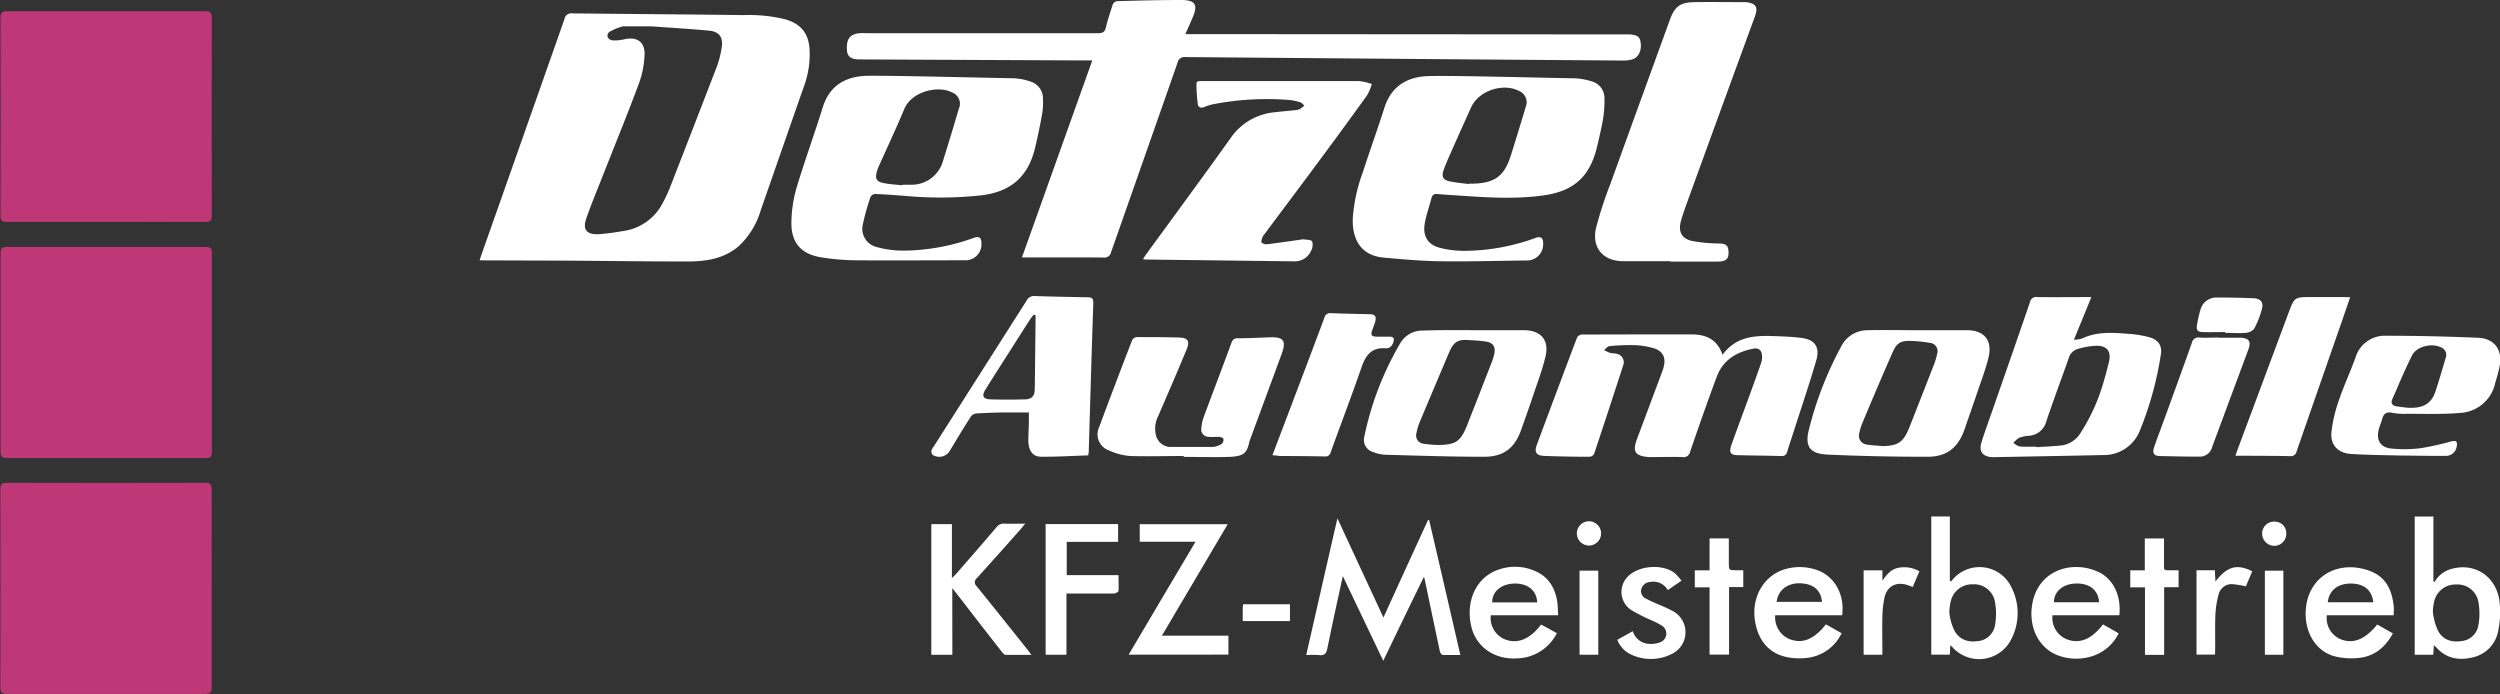 <svg id="Ebene_1" data-name="Ebene 1" xmlns="http://www.w3.org/2000/svg" viewBox="0 0 560.74 155.68"><rect x="0" y="0" width="560.74" height="155.68" fill="#333333" stroke="none"/><defs><style>.cls-1{fill:#fff;}.cls-2{fill:#be3877;}</style></defs><path class="cls-1" d="M107.57,58.38c.25-.76.46-1.39.68-2q9.18-26,18.36-52.11A1.53,1.53,0,0,1,128.35,3c12.83.15,25.67.22,38.5.39a33.91,33.91,0,0,1,9.24.93c3.55,1,5.34,3.2,5.5,6.92a20.53,20.53,0,0,1-1.1,7.65c-3.3,9.41-6.56,18.83-9.85,28.23a17.91,17.91,0,0,1-5,8.14c-3.36,2.84-7.41,3.4-11.59,3.39-8.91,0-17.83-.13-26.74-.19l-18.35-.06ZM146.13,5.91h-5.92a1.53,1.53,0,0,0-.48,0,11.8,11.8,0,0,0-3,1.22c-.9.68-.45,1.84.72,1.93A9.08,9.08,0,0,0,140,8.82c2.86-.65,4.68.56,4.57,3.47a21,21,0,0,1-1.21,6.29c-2.45,6.61-5.12,13.14-7.71,19.7-1.38,3.52-2.83,7-4.11,10.59-.93,2.58,0,3.78,2.7,3.66a53.08,53.08,0,0,0,5.45-.7,11.73,11.73,0,0,0,8.95-6.29,30.07,30.07,0,0,0,1.58-3.35q5.28-13.53,10.5-27.08a21.89,21.89,0,0,0,1.16-4.5c.35-2.25-.56-3.52-2.81-3.73C154.57,6.45,150,6.2,146.13,5.91Z"/><path class="cls-2" d="M.13,79.07c0-7.43,0-14.86,0-22.29,0-1.13.34-1.39,1.43-1.39q22.29,0,44.6,0c1,0,1.37.25,1.36,1.33q0,22.34,0,44.68c0,1.07-.31,1.34-1.35,1.33q-22.3,0-44.61,0c-1.21,0-1.43-.42-1.43-1.51C.15,93.84.13,86.45.13,79.07Z"/><path class="cls-2" d="M47.48,132c0,7.39,0,14.78,0,22.17,0,1.17-.35,1.48-1.49,1.47q-22.18,0-44.37,0c-1.23,0-1.55-.35-1.54-1.56q.06-22.17,0-44.34c0-1.18.37-1.45,1.49-1.45q22.19.06,44.37,0c1.22,0,1.55.32,1.54,1.53C47.45,117.25,47.48,124.64,47.48,132Z"/><path class="cls-2" d="M23.82,49.78c-7.43,0-14.87,0-22.31,0-1.11,0-1.4-.33-1.4-1.42Q.17,26.2.11,4c0-1.16.35-1.48,1.49-1.48q22.19,0,44.38,0c1.24,0,1.53.39,1.53,1.58q-.06,22.11,0,44.22c0,1.17-.36,1.47-1.49,1.46C38.62,49.75,31.22,49.78,23.82,49.78Z"/><path class="cls-1" d="M229.22,57.74,245,13.54c-1.86,0-3.52,0-5.19,0l-46.3-.21h-.6c-2,0-2.84-.59-2.94-2.05-.16-2.47.6-3.57,2.72-3.83a15.4,15.4,0,0,1,1.8,0q25.91,0,51.81,0c1,0,1.49-.24,1.74-1.26.41-1.75,1-3.46,1.53-5.16a1.35,1.35,0,0,1,.93-.77C255.3.13,260.1,0,264.89,0c3.25,0,3.86,1.05,2.59,4-.51,1.16-1,2.31-1.62,3.65h1.51l96.91.07c.4,0,.8,0,1.2,0,1.74.1,2.34.54,2.51,1.81.25,1.81-.45,3.33-1.83,3.77a6.87,6.87,0,0,1-2.12.28q-49.05-.36-98.1-.78a1.62,1.62,0,0,0-1.84,1.32q-7.43,21.24-14.89,42.44a1.49,1.49,0,0,1-1.69,1.2C241.53,57.71,235.53,57.74,229.22,57.74Z"/><path class="cls-1" d="M227.16,17.55a13.22,13.22,0,0,1,4,.75,3.93,3.93,0,0,1,2.77,3.82,15.83,15.83,0,0,1-.21,3.57c-.46,2.59-1,5.17-1.62,7.72-1.57,6.26-5.37,9.54-11.79,10.38a85.46,85.46,0,0,1-17.59.12c-2.15-.16-4.3-.32-6.46-.4a1.31,1.31,0,0,0-1,.64,52.36,52.36,0,0,0-1.71,6.08,4.22,4.22,0,0,0,3.16,5.2,22.36,22.36,0,0,0,6.36.78,47.19,47.19,0,0,0,15.35-2.86c1.22-.46,1.73,0,1.71,1.25a3.56,3.56,0,0,1-3.72,3.78c-8.27,0-16.54.07-24.81,0a52.16,52.16,0,0,1-7.16-.62c-4.65-.67-7-3.2-6.93-7.9A29.25,29.25,0,0,1,178.7,42c1.81-6,4-12,5.86-18,1.57-4.92,5.18-6.89,10-7C200.07,16.92,221.81,17.47,227.16,17.55Zm-24.75,24v-.11c.64,0,1.28,0,1.92,0a7.33,7.33,0,0,0,7.24-5.54c1.21-3.84,2.36-7.69,3.51-11.55a2.71,2.71,0,0,0-1.58-3.64c-3.17-1.61-9-.19-10.66,3.71-1.8,4.34-3.82,8.59-5.73,12.88a9.06,9.06,0,0,0-.45,1.23c-.42,1.49-.07,2.21,1.47,2.52S201,41.4,202.41,41.56Z"/><path class="cls-1" d="M353,17.56a14.28,14.28,0,0,1,4,.69A3.85,3.85,0,0,1,359.87,22a24.75,24.75,0,0,1-.31,4.63c-.35,2.13-.86,4.22-1.36,6.32-1.58,6.63-5.16,9.9-11.89,10.86-6,.85-12,.54-17.95.13-1.95-.13-3.91-.24-5.86-.41-.74-.07-1.22.1-1.42.88-.51,2-1.23,3.89-1.54,5.88-.43,2.74.79,4.65,3.48,5.31a22,22,0,0,0,6.15.65,46.93,46.93,0,0,0,15.23-2.88c1.16-.45,1.77,0,1.72,1.29a3.62,3.62,0,0,1-3.89,3.76c-6.39.08-12.79.27-19.19.18-4.22-.06-8.45-.44-12.67-.82-5.19-.46-7.09-4.16-6.95-8.76a37.2,37.2,0,0,1,2.25-10.37c1.58-4.86,3.31-9.66,4.86-14.52s5.23-7,10.1-7.07C326.06,16.91,347.65,17.49,353,17.56ZM329.5,41.28l0-.09c.36,0,.72,0,1.07,0,4.74-.16,6.86-1.74,8.29-6.27,1.15-3.64,2.27-7.3,3.37-11a2.71,2.71,0,0,0-1.48-3.5c-3.61-1.91-9.09-.07-10.77,3.63q-2.19,4.84-4.35,9.7c-.64,1.46-1.31,2.91-1.84,4.41s-.08,2.23,1.43,2.53S328.08,41.11,329.5,41.28Z"/><path class="cls-1" d="M374.65,58.58c-3.52,0-7,0-10.55,0-4.52,0-7.14-3-6.11-7.47a89.5,89.5,0,0,1,3.22-9.87c4.41-12.26,8.88-24.51,13.32-36.76,1.1-3,2.27-3.93,5.49-4,3.68-.06,7.36,0,11,0a5.83,5.83,0,0,1,.59,0c2.26.27,2.78,1.11,2,3.23q-7.32,20-14.62,40.1c-.71,2-1.45,3.89-2,5.89-.62,2.47.36,4,2.89,4.41a34.68,34.68,0,0,0,5.48.5c1.81,0,2.32.41,2.35,2.06,0,1.48-.65,2-2.48,2H374.65Z"/><path class="cls-1" d="M386.37,79.57c3-4.11,7.13-4.32,11.38-4.19,2.07.07,4.15.15,6.21.4,3.05.36,4.29,2,3.43,5-1.44,5-3.11,9.89-4.69,14.82-.6,1.9-1.25,3.79-1.83,5.69-.21.69-.49,1-1.31,1-3.19-.1-6.39-.11-9.59-.19-1.83,0-2.22-.55-1.61-2.32,1.31-3.72,2.71-7.41,4.06-11.12.87-2.39,1.74-4.79,2.58-7.2a4.73,4.73,0,0,0,.23-1.41c0-1.37-.64-2.11-2-1.84-3.73.73-6.76,2.53-8.15,6.25-2.1,5.6-4.07,11.25-6,16.89a1.46,1.46,0,0,1-1.71,1.17c-2.27-.08-4.55,0-6.83,0l-.72,0c-3.09-.25-3.71-1.21-2.63-4.1q2.79-7.45,5.57-14.9a10.74,10.74,0,0,0,.43-1.36c.46-1.94-.21-3.37-2.1-4a17.39,17.39,0,0,0-4.35-.74,44,44,0,0,0-5.73.22c-.43,0-.82.58-1.22.89a9.27,9.27,0,0,0,1.32.61c.45.13,1,.08,1.41.2A1.94,1.94,0,0,1,364.06,82q-3.21,9.9-6.49,19.76a1.32,1.32,0,0,1-1,.69q-5.1,0-10.19-.19c-1.79-.06-2.3-.81-1.67-2.51q4.46-12,9-24a1.37,1.37,0,0,1,1-.71Q367,75,379.31,75C382.43,75,385.08,75.93,386.37,79.57Z"/><path class="cls-1" d="M256.36,58.14c.27-.42.46-.75.69-1.06,6.37-8.75,12.8-17.45,19.08-26.26A13.44,13.44,0,0,1,286,25.17c1.54-.19,3.1-.31,4.64-.48a2.49,2.49,0,0,0,.92-.23,7,7,0,0,0,1-.78c-.32-.27-.6-.67-1-.77a12.23,12.23,0,0,0-2.8-.52,63.63,63.63,0,0,0-16.7,1,10.82,10.82,0,0,0-1.93.61c-.77.33-1.37.09-1.47-.65a35.52,35.52,0,0,1-.3-4.49c0-.82.73-.67,1.27-.67h16.19c6.36,0,12.71,0,19.07,0a12.46,12.46,0,0,1,2.8.65,12.15,12.15,0,0,1-1,2.45q-5.17,7.2-10.46,14.32c-4.2,5.68-8.45,11.32-12.68,17a2.06,2.06,0,0,0-.39.6c-.12.4-.36,1-.19,1.19a1.67,1.67,0,0,0,1.26.38c2.46-.3,4.91-.67,7.36-1a2.92,2.92,0,0,1,.82-.1c.67.11,1.71.1,1.9.48a2.72,2.72,0,0,1-.24,2.1,4,4,0,0,1-3.74,2.36l-33.21-.41C256.87,58.23,256.68,58.18,256.36,58.14Z"/><path class="cls-1" d="M465.16,76.21a7.23,7.23,0,0,0,1.81-.27c3.61-1.72,7.41-1.3,11.19-1a22.66,22.66,0,0,1,3.65.63c2.16.5,3.24,1.86,2.85,4a75.52,75.52,0,0,1-4.69,17,8.7,8.7,0,0,1-8.39,5.5c-8,.18-16,.31-24,.46a7.71,7.71,0,0,1-1,0c-2-.26-2.76-1.33-2.13-3.36s1.46-4.3,2.21-6.45c2.88-8.28,5.78-16.56,8.62-24.86A1.46,1.46,0,0,1,457,66.63c4,.06,7.9,0,12.08,0C467.76,69.93,466.54,72.86,465.16,76.21Zm-8.43,24v.08c1.71-.1,3.43-.16,5.14-.33a5.91,5.91,0,0,0,4.69-2.71,42.38,42.38,0,0,0,5-10.69q.82-2.69,1.48-5.42c.52-2.18-.32-3.51-2.56-3.59a16.52,16.52,0,0,0-4.43.71A3,3,0,0,0,464,80.35c-1.65,4.7-3.41,9.36-5,14.09a4.31,4.31,0,0,1-3.9,3.3,7.76,7.76,0,0,0-2.22.46,5.43,5.43,0,0,0-1.3,1.16c.49.27.95.73,1.46.78C454.25,100.25,455.49,100.18,456.73,100.18Z"/><path class="cls-1" d="M331.68,74.06c3.36,0,6.72,0,10.07,0,3.81,0,5.76,2.16,4.91,5.84-.73,3.13-1.9,6.15-2.92,9.21-.81,2.43-1.67,4.83-2.52,7.23-1.45,4.12-3.92,6.11-8.31,6.11-7.39,0-14.78-.25-22.17-.45a8.74,8.74,0,0,1-2.79-.62A2.81,2.81,0,0,1,306,98a68.6,68.6,0,0,1,8.19-21.21,5.78,5.78,0,0,1,5.11-2.65C323.45,74,327.57,74.06,331.68,74.06ZM322.5,99.81c4.08-.06,5.06-.72,6.62-4.54a2.09,2.09,0,0,0,.08-.23q2.69-6.84,5.35-13.69a13.22,13.22,0,0,0,.61-1.94c.33-1.59-.19-2.48-1.79-2.79a33,33,0,0,0-3.45-.31c-3-.26-3.82.24-5,3-2.16,5.1-4.33,10.2-6.46,15.31a11.69,11.69,0,0,0-.75,2.51,1.86,1.86,0,0,0,1.57,2.4A28.19,28.19,0,0,0,322.5,99.81Z"/><path class="cls-1" d="M431.12,74.06c3.32,0,6.64,0,10,0,3.9,0,5.81,2.24,4.91,6.05-.63,2.67-1.64,5.24-2.51,7.85-.93,2.76-1.91,5.5-2.85,8.25-1.44,4.17-3.94,6.24-8.35,6.24-7.43,0-14.87-.15-22.29-.48-3.57-.16-5.48-1.32-4.23-5.88a79.07,79.07,0,0,1,7.15-18.34,6.57,6.57,0,0,1,5.87-3.68c4.12-.1,8.23,0,12.34,0Zm-9.27,26c3.92,0,5.09-.82,6.49-4.39,1.79-4.56,3.59-9.12,5.36-13.69a14.35,14.35,0,0,0,.79-2.62,1.84,1.84,0,0,0-1.63-2.45,28.84,28.84,0,0,0-4-.43c-2.62-.13-3.46.42-4.49,2.85Q421,87,417.8,94.7a12.41,12.41,0,0,0-.75,2.38,2,2,0,0,0,1.71,2.64A26.48,26.48,0,0,0,421.85,100Z"/><path class="cls-1" d="M265.49,102.28c-4,0-8,.12-12,0a13.63,13.63,0,0,1-4.7-1.23,3.84,3.84,0,0,1-2.22-5.34c2.41-6.5,4.89-13,7.38-19.45a1.36,1.36,0,0,1,1-.65c3.12,0,6.24,0,9.35.09,2.12,0,2.65.76,1.84,2.71-2.06,5-4.21,9.91-6.33,14.85a6.14,6.14,0,0,0-.52,4.41,3.41,3.41,0,0,0,3.46,2.58c3.08,0,6.16,0,9.24,0a4.56,4.56,0,0,0,2.07-.7,1.23,1.23,0,0,0,.34-1.13c-.09-.25-.68-.42-1.06-.44-.71,0-1.44.09-2.15,0A1.65,1.65,0,0,1,269.46,96a9.31,9.31,0,0,1,.56-2.55c2.05-5.53,4.15-11,6.2-16.58a1.36,1.36,0,0,1,1.47-1c2.36,0,4.71-.13,7.07-.21,3.18-.12,3.81.75,2.69,3.79q-3.42,9.31-6.87,18.62a8.08,8.08,0,0,0-.32.9c-.58,2.5-1,3.4-4.7,3.51-3.35.11-6.71,0-10.07,0Z"/><path class="cls-1" d="M244.08,102.14c-3.52.11-7,.33-10.53.3-1.92,0-2.82-1.28-2.9-3.56,0-1.31.09-2.63.12-3.95,0-.79,0-1.58,0-2.42-1.67,0-3.3,0-4.92,0-2.28,0-4.56.1-6.83.22a1.82,1.82,0,0,0-1.24.66q-2.46,3.88-4.81,7.85a2.77,2.77,0,0,1-3.76.8,1.16,1.16,0,0,1-.3-.92,3,3,0,0,1,.54-1q10.41-16.35,20.83-32.72a1.87,1.87,0,0,1,1.9-1c3.72.13,7.43.19,11.15.27,1.87,0,1.93.13,1.87,2q-.39,11.79-.73,23.58c-.1,3-.18,6.06-.27,9.1C244.19,101.51,244.14,101.74,244.08,102.14ZM232.27,70.72l-.4-.16c-.27.35-.58.69-.82,1.07q-2.3,3.57-4.57,7.16c-1.82,2.86-3.66,5.7-5.44,8.58-.9,1.47-.52,2.17,1.18,2.21q3.76.11,7.54,0c1.71,0,2.32-.74,2.34-2.46q.09-7.47.17-15C232.28,71.72,232.27,71.22,232.27,70.72Z"/><path class="cls-1" d="M527.22,101.81c-2.85-.23-4.55-2-4.29-4.86a31.4,31.4,0,0,1,1.68-7.17c1.09-3.25,2.56-6.36,3.72-9.59a6.86,6.86,0,0,1,7-4.88c6.83,0,13.67.16,20.49.45,3.68.15,5.51,2.71,4.85,6.3-.24,1.29-.61,2.56-1,3.83a8.49,8.49,0,0,1-7.94,6.73c-4,.34-8.05.18-12.07.2a14.67,14.67,0,0,1-3.11-.23c-1.31-.3-1.92.23-2.24,1.41-.2.77-.56,1.5-.75,2.27-.62,2.4.29,4.06,2.74,4.33a29.18,29.18,0,0,0,6.67-.08A60.85,60.85,0,0,0,549.82,99c1.06-.26,1.43,0,1.21,1.12a2.43,2.43,0,0,1-2.5,2.13C545.62,102.28,531.4,102.14,527.22,101.81Zm12.87-10.35c3.42.16,5.27-.9,6.19-3.71.81-2.46,1.53-4.94,2.26-7.42a1.82,1.82,0,0,0-1.09-2.44c-2-1-5.41-.19-6.41,1.78-1.64,3.22-3,6.57-4.47,9.89-.36.84,0,1.42.92,1.57S539.22,91.36,540.09,91.46Z"/><path class="cls-1" d="M527.13,66.67c-.87,2.52-1.66,4.85-2.47,7.17q-4.77,13.66-9.51,27.33a1.37,1.37,0,0,1-1.58,1.14c-3.6-.08-7.2-.07-10.8-.09H501.4c.19-.54.31-.94.46-1.33l11.49-30.82c1.27-3.39,1.35-3.45,5-3.44l7.32,0Z"/><path class="cls-1" d="M285.4,102.1l3.25-8.55c2.81-7.42,5.63-14.83,8.4-22.26a1.34,1.34,0,0,1,1.55-1.05c2.84.12,5.68.16,8.51.24,1.33,0,1.67.46,1.33,1.73-.17.61-.43,1.2-.64,1.8-.41,1.13-.2,1.48,1,1.5.95,0,1.91,0,2.87,0s1.1.45.86,1.21-.77,1.47-1.71,1.4c-3.15-.25-4.5,1.54-5.44,4.26-2.19,6.37-4.61,12.66-6.89,19a1.2,1.2,0,0,1-1.36,1c-3.39-.08-6.79-.08-10.19-.11C286.5,102.2,286.07,102.14,285.4,102.1Z"/><path class="cls-1" d="M310.3,138.51q5-11,10-21.86h.25c2.33,10,4.66,20.08,7,30.27-1.4,0-2.63,0-3.86,0-.26,0-.64-.44-.71-.73-1.16-5.42-2.29-10.84-3.43-16.26a3.14,3.14,0,0,0-.17-.54c-3,6.11-6,12.33-9.12,18.82-3.12-6.53-6.12-12.79-9.07-19-1.15,5.31-2.35,10.71-3.45,16.14-.24,1.18-.61,1.76-1.9,1.58a22.53,22.53,0,0,0-2.86,0c2.32-10.2,4.6-20.25,7-30.67C303.5,123.88,306.89,131.16,310.3,138.51Z"/><path class="cls-1" d="M497.68,75.75c1.6,0,3.2,0,4.8,0,2,.06,2.49.87,1.8,2.7q-4.06,10.92-8.12,21.85a2.81,2.81,0,0,1-2.83,2.12c-3,0-6-.06-9-.14-1.17,0-1.6-.67-1.2-1.89.61-1.85,1.34-3.66,2-5.5,2.18-6,4.37-12,6.5-18a1.46,1.46,0,0,1,1.71-1.18c1.43.09,2.88,0,4.31,0Z"/><path class="cls-1" d="M213.61,146.87h-4.72V117.56h4.62v12.1c.49-.49.76-.73,1-1,3-3.47,6.05-6.92,9-10.41a2,2,0,0,1,1.73-.8c1.47.06,3,0,4.71,0-.39.48-.63.81-.9,1.11-3.29,3.7-6.58,7.41-9.91,11.08a1.19,1.19,0,0,0-.06,1.88c3.83,4.72,7.61,9.47,11.4,14.21.24.31.46.63.86,1.16-2.06,0-3.91,0-5.76,0-.31,0-.65-.4-.88-.69q-4.91-6.28-9.77-12.59l-1.34-1.69Z"/><path class="cls-1" d="M437.45,144.73c-.05.8-.08,1.41-.12,2.11h-4.15v-31h4.16v14.52c.2,0,.31,0,.34,0a7.91,7.91,0,0,1,13.52,1.46,12.73,12.73,0,0,1-.08,11.56,8.06,8.06,0,0,1-13,2C438,145.19,437.77,145,437.45,144.73Zm-.22-7.41a11.9,11.9,0,0,0,1.13,4.1c1.11,2.06,3.06,2.71,5.31,2.37a4.25,4.25,0,0,0,3.81-3.62,14.58,14.58,0,0,0,0-5.06,4.75,4.75,0,0,0-5-4.05,4.89,4.89,0,0,0-5,4.14A10.42,10.42,0,0,0,437.23,137.32Z"/><path class="cls-1" d="M545.88,144.75c0,.8-.08,1.41-.11,2.1h-4.16v-31h4.19v14.54l.25.16a6.28,6.28,0,0,1,4-3c5.09-1.32,9.74,1.69,10.55,7.13a19.7,19.7,0,0,1-.23,6.63,7.43,7.43,0,0,1-5.72,6.13c-3.15.77-6,.28-8.28-2.32A3,3,0,0,0,545.88,144.75Zm-.2-7.54a13,13,0,0,0,1.19,4.32c1.1,2,3,2.6,5.24,2.26a4.25,4.25,0,0,0,3.8-3.63,14.58,14.58,0,0,0,0-5.06,4.74,4.74,0,0,0-5-4,4.89,4.89,0,0,0-5,4.14A9.71,9.71,0,0,0,545.68,137.21Z"/><path class="cls-1" d="M253.15,146.84c5-8.45,9.91-16.78,15-25.33H255.64v-3.93h19.73l-14.76,25h14.92v4.25Z"/><path class="cls-1" d="M239.26,129h11.62c0,1.23.06,2.38,0,3.52,0,.24-.66.59-1,.6-3,0-6.08,0-9.11,0H239.2v13.74h-4.67V117.54h16.26v4H239.26Z"/><path class="cls-1" d="M413.18,138h-15a5.26,5.26,0,0,0,3.15,5.33c2.92,1.15,5.52.12,8.22-3.3l3.51,2a9.73,9.73,0,0,1-7.43,5.49,14.44,14.44,0,0,1-4.64-.09c-4.15-.78-6.65-3.69-7.36-8.21-.82-5.31,2-10.15,6.74-11.55a11.62,11.62,0,0,1,7.3.23C411.53,129.31,413.81,133.44,413.18,138Zm-14.7-3h10.18c-.19-2.63-2-4.11-4.94-4.17S398.77,132.48,398.48,135.07Z"/><path class="cls-1" d="M475.36,138h-15a5.2,5.2,0,0,0,3.1,5.34c2.92,1.18,5.61.12,8.23-3.29l3.52,2a10,10,0,0,1-5.56,5,11.73,11.73,0,0,1-7.54.13c-4.46-1.38-7-5.92-6.38-11.06,1.06-8.39,9.18-10.58,15-7.8C474.05,129.88,475.83,133.74,475.36,138Zm-4.55-2.92c-.15-2.69-2.1-4.26-5.12-4.2s-5,1.81-5,4.2Z"/><path class="cls-1" d="M349.5,138H334.38a5.19,5.19,0,0,0,2.93,5.31c2.89,1.26,5.81.16,8.34-3.23l1.73.93c.59.32,1.16.66,1.82,1a10.26,10.26,0,0,1-8.92,5.66c-5.08.32-9.24-2.57-10.3-7.25-1.26-5.59,1.09-10.75,5.79-12.53a11.11,11.11,0,0,1,8.53.18c3,1.29,4.53,3.79,5,7C349.42,136,349.42,136.9,349.5,138Zm-4.72-2.89c-.08-2.67-2.14-4.3-5.14-4.22s-5,1.87-4.94,4.22Z"/><path class="cls-1" d="M536.9,138h-15a5.13,5.13,0,0,0,2.94,5.31c2.87,1.23,5.61.19,8.36-3.24l3.51,2c-1.63,3-4,5.05-7.38,5.47a15.51,15.51,0,0,1-5.56-.3c-4.34-1.11-6.87-5.37-6.6-10.31.43-7.64,7.29-11.52,14.41-8.86,3.65,1.35,5,4.43,5.34,8.1C536.94,136.7,536.9,137.26,536.9,138Zm-4.58-2.92c-.31-2.74-2.11-4.2-5.08-4.19s-4.84,1.6-5.13,4.19Z"/><path class="cls-1" d="M377.15,130.25l-3.07,2.11a3.71,3.71,0,0,0-3.95-1.83,2.22,2.22,0,0,0-2,1.61,1.82,1.82,0,0,0,1.12,2.15c.9.51,1.87.89,2.81,1.32a32,32,0,0,1,3.25,1.5,5.4,5.4,0,0,1-.31,9.56,10.39,10.39,0,0,1-9.15.14,6,6,0,0,1-3.1-3.31l3.48-1.93a4,4,0,0,0,3.76,2.85,5.74,5.74,0,0,0,2.33-.34,2.08,2.08,0,0,0,.46-3.73,16,16,0,0,0-2.33-1.2,39.43,39.43,0,0,1-4.67-2.39,4.86,4.86,0,0,1-.67-7.43c2.41-2.54,7.95-2.92,10.63-.7A14.25,14.25,0,0,1,377.15,130.25Z"/><path class="cls-1" d="M380.14,131.74v-3.81h3.31v-7.17h4.32v5.49c0,1.66,0,1.66,1.71,1.66.47,0,.95,0,1.53,0v3.76h-3.19v15.16h-4.37V131.74Z"/><path class="cls-1" d="M485.41,146.88h-4.3V131.74h-3.3v-3.82h3.26v-7.15h4.31c0,1.78,0,3.56,0,5.34,0,2-.24,1.79,1.8,1.8.46,0,.93,0,1.47,0v3.8h-3.24Z"/><path class="cls-1" d="M492.67,127.91h4.13c0,.82.08,1.62.12,2.52,2.63-3.42,4.83-4,8.26-2.29-.48,1.14-1,2.29-1.42,3.37a22.67,22.67,0,0,0-2.86-.47,3,3,0,0,0-3.27,2.27,21.4,21.4,0,0,0-.73,4.7c-.11,2.83,0,5.67-.06,8.51a1.44,1.44,0,0,1-.09.31h-4.08Z"/><path class="cls-1" d="M430.52,128.14c-.51,1.18-1,2.33-1.5,3.52-.5-.18-.9-.36-1.31-.48-2.43-.72-4.39.29-5,2.74a22.56,22.56,0,0,0-.5,4.5c-.07,2.78,0,5.57,0,8.43H418V127.92h4.22v2.32c.94-1.33,1.9-2.57,3.57-2.88A6.85,6.85,0,0,1,430.52,128.14Z"/><path class="cls-1" d="M499.09,74.48c-1.68,0-3.35.06-5,0-1.22,0-1.52-.5-1.29-1.71a28,28,0,0,1,.74-3.26,3.69,3.69,0,0,1,3.75-2.78c2.76,0,5.52.06,8.27.17,1.39.06,2.15.87,1.83,2.22a20.39,20.39,0,0,1-1.8,4.63,2.68,2.68,0,0,1-1.92.91c-1.5.13-3,0-4.55,0Z"/><path class="cls-1" d="M358.49,146.85h-4.2V128h4.2Z"/><path class="cls-1" d="M508,128h4.15v18.86H508Z"/><path class="cls-1" d="M278.74,139.31c0-1,0-1.93,0-2.88,0-.28.06-.55.09-.89h10.5v3.77Z"/><path class="cls-1" d="M353.68,119.6a2.72,2.72,0,0,1,5.44.08,2.72,2.72,0,1,1-5.44-.08Z"/><path class="cls-1" d="M507.39,119.58A2.67,2.67,0,0,1,510.2,117a2.57,2.57,0,0,1,2.6,2.69,2.7,2.7,0,0,1-2.72,2.74A2.75,2.75,0,0,1,507.39,119.58Z"/></svg>